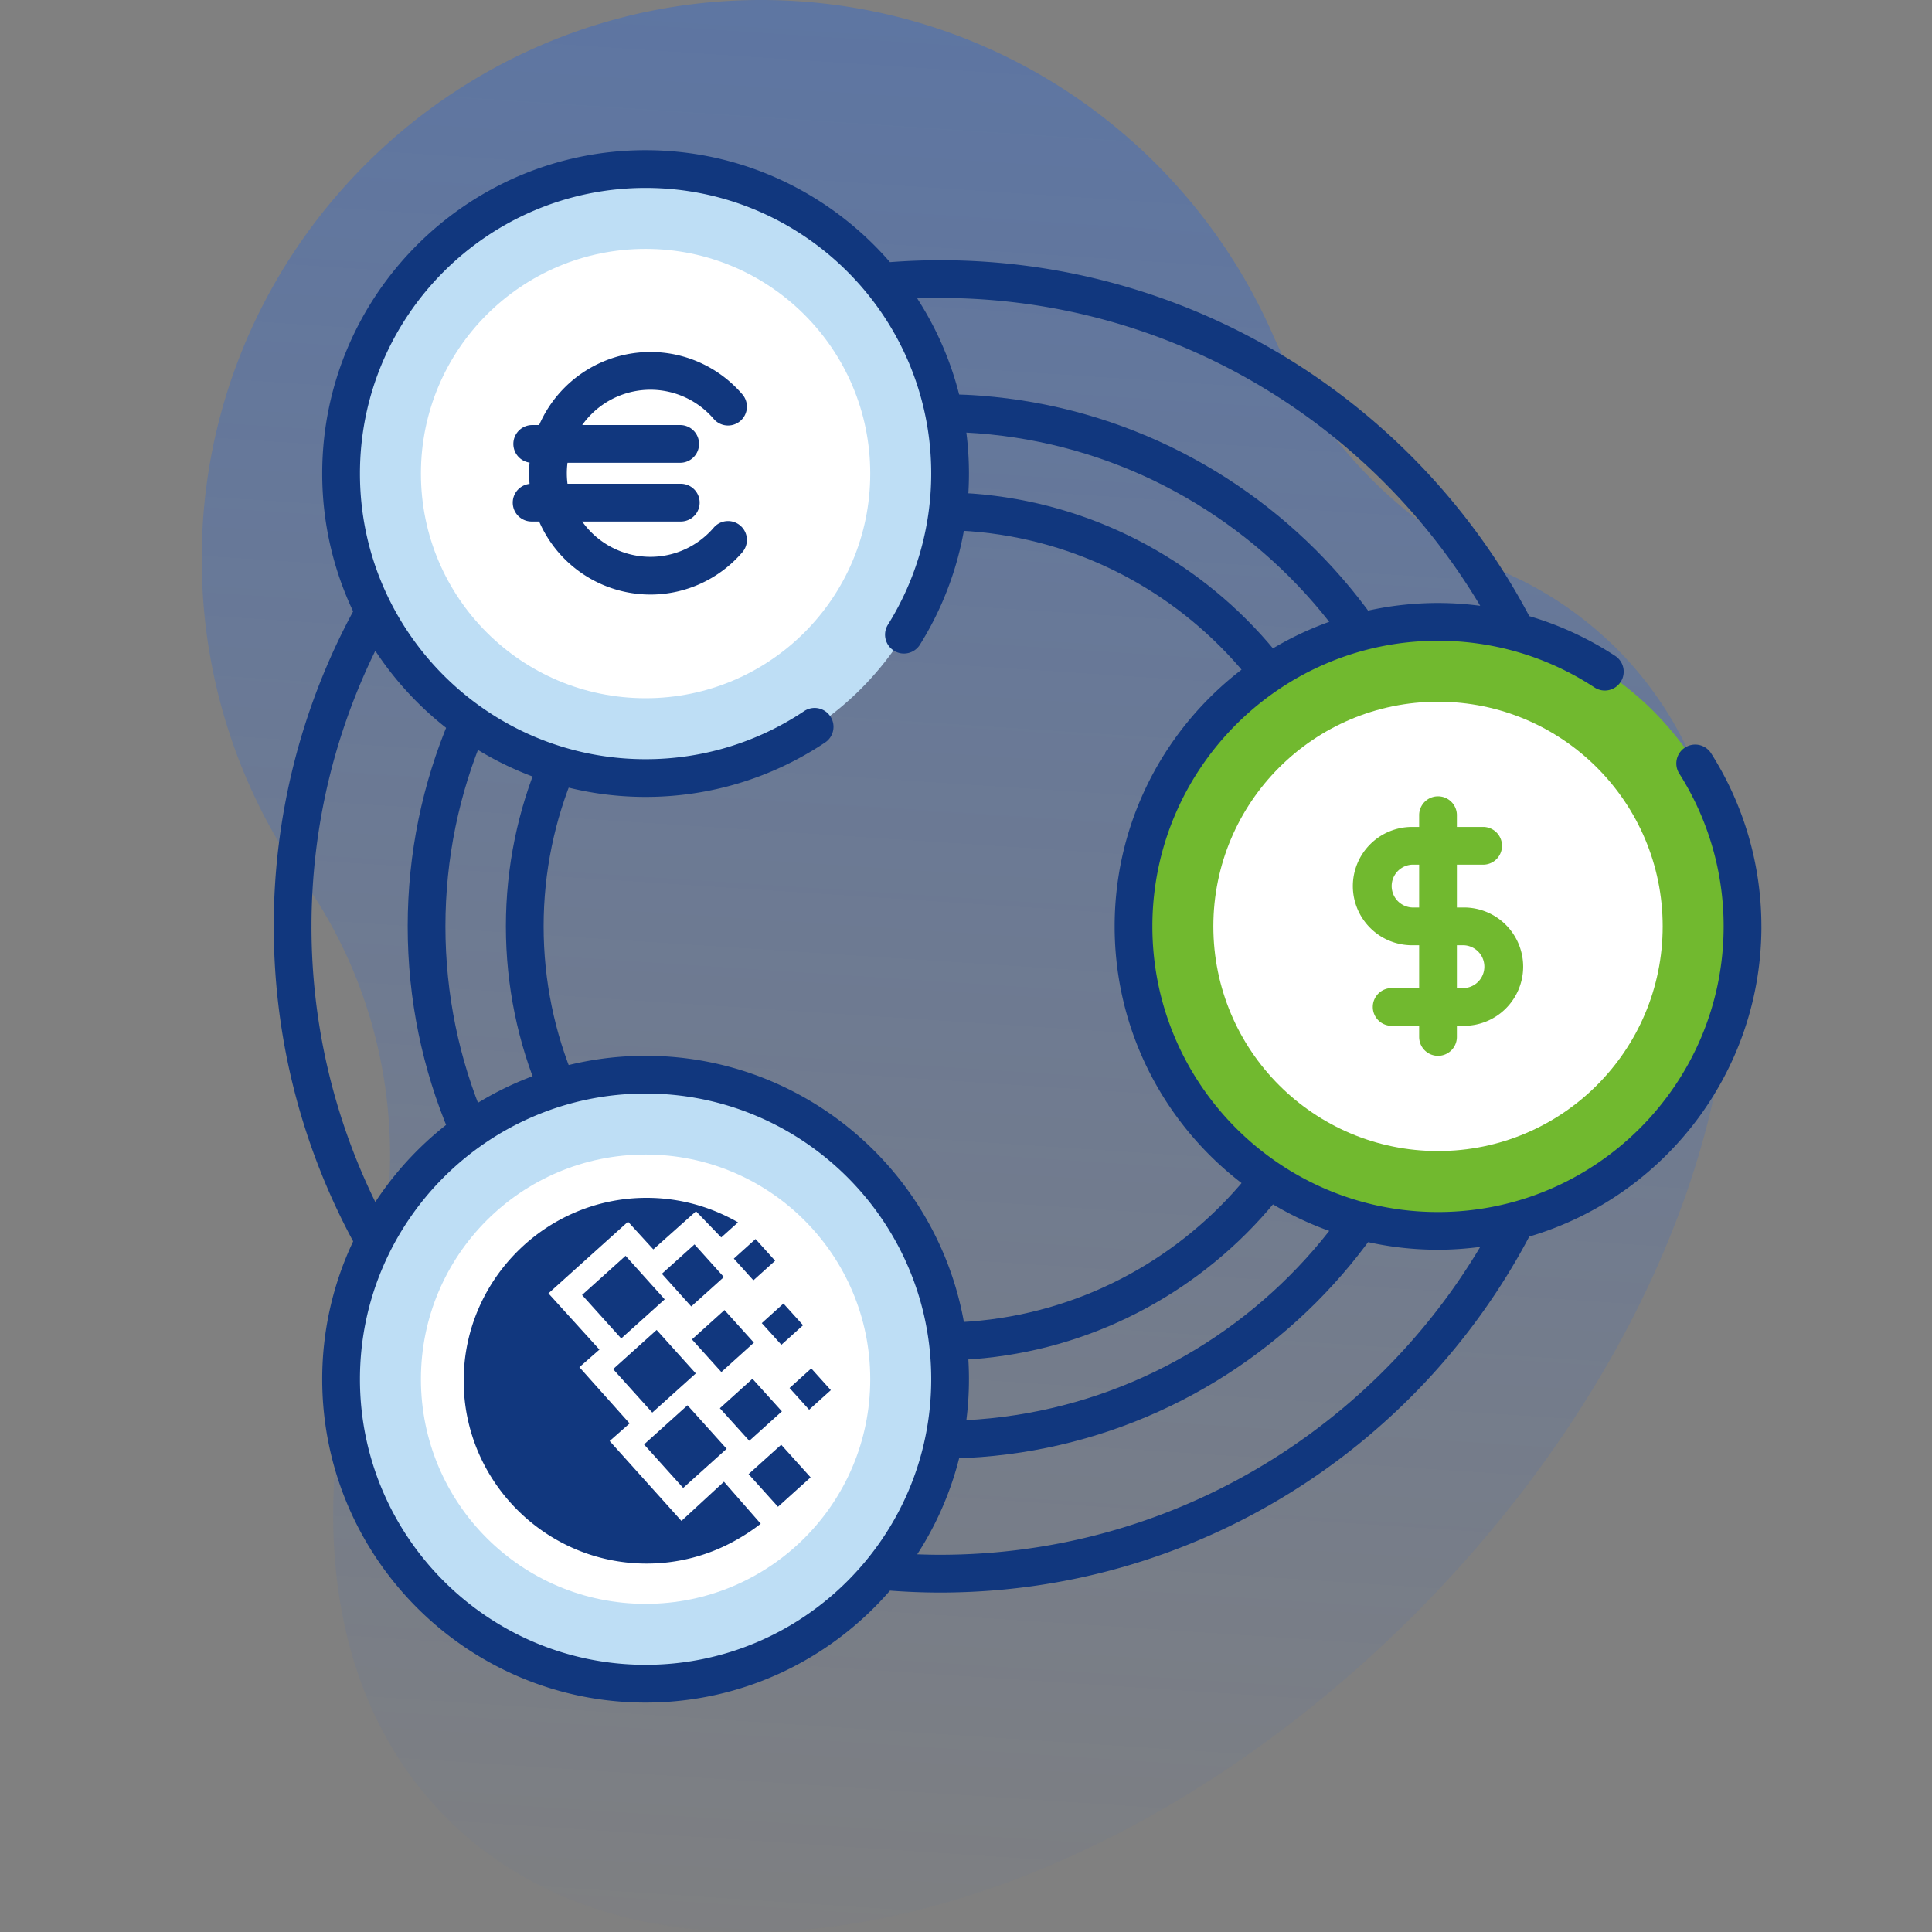 <svg width="100" height="100" fill="none" xmlns="http://www.w3.org/2000/svg"><rect width="100%" height="100%" fill="#808080" stroke="none"/><g clip-path="url(#clip0)"><path d="M83.674 33.572a18.912 18.912 0 00-5.609-3.86c-5.473-2.479-9.776-6.916-12.194-12.415C61.395 7.118 51.227.009 39.397 0c-15.49-.012-28.352 12.336-28.935 27.816-.25 6.625 1.73 12.778 5.248 17.767 4.468 6.338 5.63 14.411 3.325 21.815-3.275 10.519-2.133 20.488 4.096 26.717 10.915 10.915 33.317 6.212 50.036-10.507 16.718-16.719 21.422-39.12 10.507-50.036z" fill="url(#paint0_linear)"/><path d="M48.65 75.497c-15.19 0-27.548-12.358-27.548-27.548 0-15.19 12.358-27.548 27.548-27.548 15.19 0 27.548 12.358 27.548 27.548 0 15.19-12.358 27.548-27.548 27.548zm0-53.142c-14.113 0-25.595 11.481-25.595 25.594 0 14.113 11.482 25.595 25.595 25.595s25.595-11.482 25.595-25.595S62.763 22.355 48.65 22.355z" fill="#11377E"/><path d="M48.65 70.414c-12.387 0-22.465-10.078-22.465-22.465S36.263 25.484 48.65 25.484 71.115 35.562 71.115 47.95c0 12.388-10.078 22.465-22.465 22.465zm0-42.977c-11.31 0-20.512 9.202-20.512 20.512S37.34 68.461 48.65 68.461 69.162 59.26 69.162 47.95c0-11.31-9.202-20.512-20.512-20.512z" fill="#11377E"/><path d="M74.431 63.71c8.705 0 15.761-7.056 15.761-15.76 0-8.705-7.056-15.762-15.76-15.762-8.705 0-15.762 7.057-15.762 15.761 0 8.705 7.057 15.761 15.761 15.761z" fill="#71B92F"/><path d="M74.431 59.578c6.423 0 11.629-5.206 11.629-11.629 0-6.422-5.206-11.628-11.629-11.628-6.422 0-11.628 5.206-11.628 11.628 0 6.423 5.206 11.629 11.628 11.629z" fill="#fff"/><path d="M75.778 53.096h-3.714a.977.977 0 110-1.953h3.714a1.11 1.11 0 000-2.217h-2.693a3.065 3.065 0 01-3.062-3.062 3.065 3.065 0 013.062-3.062h3.713a.977.977 0 010 1.953h-3.713a1.11 1.11 0 000 2.217h2.693a3.065 3.065 0 013.061 3.062 3.065 3.065 0 01-3.061 3.062z" fill="#71B92F"/><path d="M74.431 54.649a.977.977 0 01-.976-.977V42.226a.977.977 0 111.953 0v11.446c0 .54-.438.977-.977.977z" fill="#71B92F"/><path d="M33.416 87.148c8.704 0 15.76-7.057 15.76-15.761 0-8.705-7.056-15.761-15.76-15.761-8.705 0-15.761 7.056-15.761 15.76 0 8.705 7.056 15.762 15.76 15.762z" fill="#BEDEF5"/><path d="M33.416 83.015c6.422 0 11.628-5.206 11.628-11.628 0-6.423-5.206-11.629-11.628-11.629-6.423 0-11.629 5.206-11.629 11.629 0 6.422 5.206 11.628 11.629 11.628z" fill="#fff"/><path d="M38.947 71.366l-1.687 1.525 1.523 1.686 1.688-1.524-1.524-1.687zM35.585 72.738l-2.25 2.026 2.026 2.251 2.25-2.025-2.026-2.252zM41.99 70.83l-1.123 1.013 1.013 1.124 1.124-1.013-1.013-1.124zM35.947 64.411l-1.689 1.52 1.52 1.69 1.69-1.52-1.52-1.69zM40.552 67.47l-1.122 1.014 1.014 1.123 1.122-1.013-1.014-1.123zM33.987 68.838l-2.252 2.028 2.027 2.25 2.252-2.027-2.027-2.251zM32.379 65.001l-2.252 2.027 2.027 2.251 2.251-2.026L32.38 65zM37.499 67.808l-1.685 1.52 1.523 1.689 1.685-1.521-1.523-1.688zM39.107 64.132l-1.124 1.013 1.013 1.124 1.124-1.013-1.013-1.124zM40.434 74.779L38.746 76.3l1.522 1.69 1.689-1.522-1.523-1.69z" fill="#11377E"/><path d="M37.472 76.693l-2.2 2.029-3.716-4.135 1.033-.91-2.6-2.912 1.038-.91-2.64-2.91 4.12-3.71 1.309 1.433 2.21-1.972 1.305 1.353.87-.78a8.202 8.202 0 00-.586-.31 9.425 9.425 0 00-4.15-.959C28.254 62 24 66.251 24 71.466c0 5.212 4.253 9.464 9.466 9.464a9.391 9.391 0 004.665-1.234c.454-.256.867-.534 1.245-.827l-1.904-2.176z" fill="#11377E"/><path d="M33.416 40.273c8.704 0 15.76-7.057 15.76-15.761 0-8.705-7.056-15.761-15.76-15.761-8.705 0-15.761 7.056-15.761 15.76 0 8.705 7.056 15.762 15.76 15.762z" fill="#BEDEF5"/><path d="M91.169 47.95c0-3.19-.905-6.296-2.617-8.982a.977.977 0 00-1.647 1.05 14.732 14.732 0 012.31 7.931c0 8.152-6.631 14.785-14.784 14.785-8.152 0-14.784-6.633-14.784-14.785 0-8.152 6.632-14.784 14.784-14.784 2.888 0 5.689.836 8.098 2.417a.976.976 0 101.072-1.633 16.685 16.685 0 00-4.446-2.058C73.37 20.946 61.868 13.469 48.65 13.469c-.87 0-1.731.037-2.585.1-3.071-3.545-7.601-5.795-12.65-5.795-9.229 0-16.737 7.508-16.737 16.737 0 2.55.576 4.969 1.6 7.134A34.258 34.258 0 0014.17 47.95c0 5.894 1.491 11.445 4.11 16.302a16.633 16.633 0 00-1.602 7.135c0 9.23 7.509 16.738 16.738 16.738 5.048 0 9.578-2.25 12.649-5.795.854.064 1.715.1 2.585.1 13.219 0 24.721-7.479 30.505-18.426C86.09 61.96 91.17 55.538 91.17 47.95zM33.416 86.17c-8.152 0-14.785-6.632-14.785-14.784 0-8.152 6.633-14.785 14.785-14.785 8.152 0 14.784 6.633 14.784 14.785 0 8.152-6.632 14.784-14.784 14.784zm15.234-5.695c-.394 0-.785-.01-1.175-.024a16.633 16.633 0 002.678-9.065c0-9.23-7.508-16.738-16.737-16.738-5.845 0-10.996 3.014-13.99 7.566a32.323 32.323 0 01-3.303-14.266c0-5.114 1.19-9.954 3.303-14.263 2.995 4.55 8.146 7.563 13.99 7.563 3.31 0 6.513-.967 9.262-2.797a.977.977 0 10-1.083-1.625 14.715 14.715 0 01-8.18 2.47c-8.152 0-14.784-6.633-14.784-14.785 0-8.152 6.632-14.784 14.784-14.784 8.153 0 14.785 6.632 14.785 14.784 0 2.783-.781 5.497-2.258 7.85a.977.977 0 001.654 1.038 16.691 16.691 0 002.557-8.888c0-3.34-.988-6.452-2.68-9.068.39-.014.783-.021 1.177-.021 11.878 0 22.288 6.4 27.965 15.934-.72-.095-1.45-.145-2.184-.145-9.229 0-16.737 7.508-16.737 16.737 0 9.23 7.508 16.738 16.737 16.738.741 0 1.47-.054 2.185-.147-5.677 9.534-16.087 15.936-27.966 15.936z" fill="#11377E"/><path d="M33.416 36.14c6.422 0 11.628-5.206 11.628-11.628 0-6.423-5.206-11.629-11.628-11.629-6.423 0-11.629 5.206-11.629 11.629 0 6.422 5.206 11.628 11.629 11.628z" fill="#fff"/><path d="M33.664 30.774a6.284 6.284 0 01-6.278-6.276 6.285 6.285 0 016.278-6.279c1.83 0 3.565.8 4.76 2.193a.976.976 0 11-1.482 1.272 4.317 4.317 0 00-3.278-1.511 4.33 4.33 0 00-4.325 4.325 4.329 4.329 0 004.325 4.323c1.26 0 2.454-.55 3.278-1.51a.976.976 0 111.483 1.271 6.268 6.268 0 01-4.76 2.192z" fill="#11377E"/><path d="M35.237 23.954h-7.72a.977.977 0 010-1.953h7.72a.977.977 0 010 1.953zM35.237 26.994h-7.72a.977.977 0 010-1.954h7.72a.977.977 0 010 1.954z" fill="#11377E"/></g><defs><linearGradient id="paint0_linear" x1="47.46" y1="-4.808" x2="40.151" y2="106.231" gradientUnits="userSpaceOnUse"><stop offset=".007" stop-color="#0059FF" stop-opacity=".28"/><stop offset=".992" stop-color="#0059FF" stop-opacity="0"/></linearGradient><clipPath id="clip0"><path fill="#fff" d="M0 0h100v100H0z"/></clipPath></defs></svg>